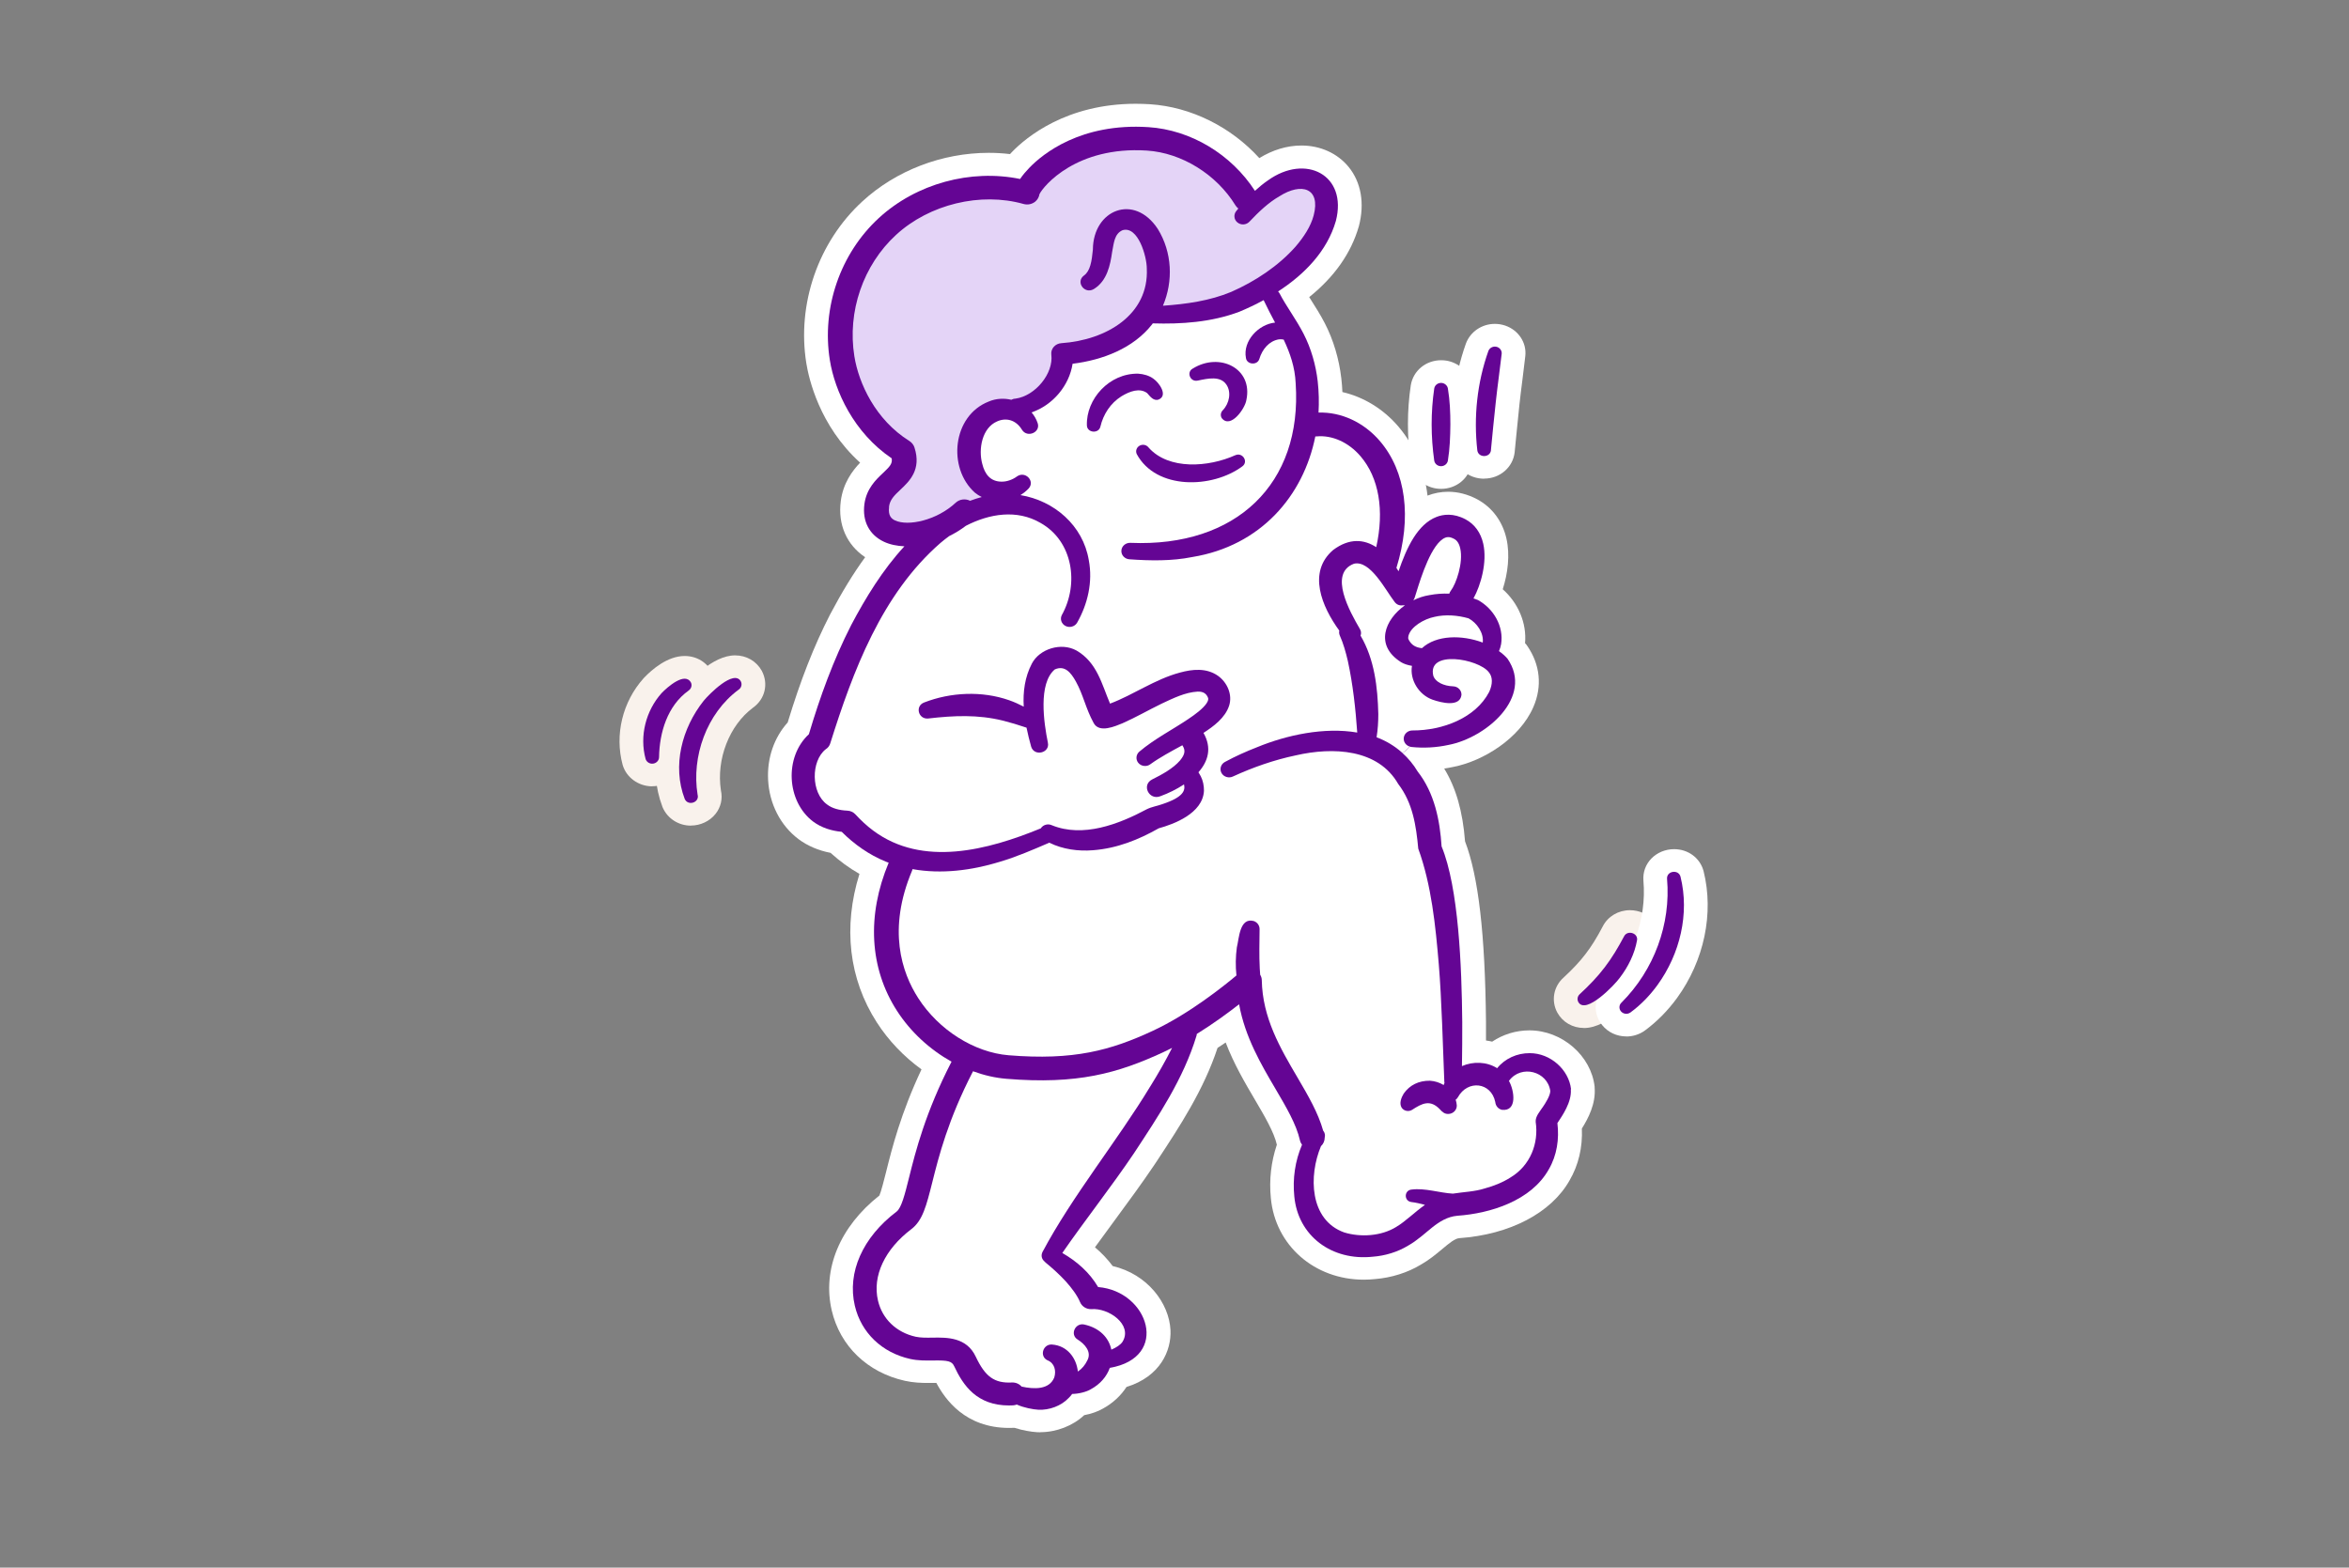 <svg width="430" height="287" viewBox="0 0 430 287" fill="none" xmlns="http://www.w3.org/2000/svg">
<rect x="0" y="0" width="430" height="287" fill="#808080" stroke="none"/>
<g clip-path="url(#clip0_2066_718)">
<path d="M190.464 262.222C190.247 262.222 190.03 262.222 189.823 262.201C188.78 262.139 187.226 261.89 185.705 261.402C185.368 261.423 185.053 261.423 184.738 261.423C176.707 261.423 173.034 256.231 171.404 253.179C171.241 253.179 170.176 253.189 169.872 253.189C168.731 253.189 167.22 253.147 165.644 252.794C158.787 251.268 153.789 246.45 152.256 239.919C150.496 232.392 153.745 224.563 160.982 218.873C161.33 218.053 161.819 216.07 162.2 214.585C163.286 210.224 164.873 203.901 168.687 195.781C165.427 193.414 162.634 190.486 160.504 187.174C155.386 179.22 154.299 169.689 157.331 159.991C155.473 158.942 153.702 157.644 152.039 156.139C149.833 155.713 147.823 154.862 146.171 153.626C142.856 151.124 140.835 147.168 140.607 142.776C140.401 138.799 141.694 135.041 144.193 132.268C146.519 124.585 148.985 118.293 151.93 112.541C154.104 108.419 156.212 104.971 158.374 102.012C155.006 99.769 153.354 96.052 153.908 91.764C154.332 88.452 156.027 86.189 157.451 84.704C149.996 77.965 148.051 69.275 147.605 66.513C145.856 55.652 149.779 44.293 157.864 36.869C164.004 31.221 172.436 27.981 180.989 27.981C182.293 27.981 183.597 28.054 184.89 28.21C185.009 28.075 185.14 27.94 185.27 27.805C187.835 25.157 195.181 19 207.895 19C208.754 19 209.634 19.031 210.514 19.083C218.034 19.571 225.358 23.247 230.531 28.947C232.943 27.452 235.606 26.642 238.246 26.642C241.691 26.642 244.821 28.064 246.853 30.535C249.168 33.36 249.841 37.222 248.755 41.407L248.722 41.51C247.309 46.37 244.267 50.689 239.659 54.396C239.768 54.562 239.866 54.728 239.974 54.894C240.789 56.171 241.713 57.625 242.528 59.203C244.082 62.214 245.125 65.703 245.538 69.285C245.636 70.116 245.701 70.946 245.734 71.777C249.602 72.67 253.188 74.84 255.938 78.038C258.926 81.516 260.741 85.867 261.317 90.736C262.523 90.269 263.795 90.03 265.088 90.03C266.903 90.03 268.696 90.498 270.413 91.411C273.151 92.886 275.053 95.44 275.77 98.627C276.444 101.618 276.009 105.003 275.085 107.879C277.943 110.422 279.497 114.088 279.171 117.753C279.215 117.805 279.454 118.075 279.454 118.075L279.573 118.251C281.942 121.678 282.344 125.654 280.693 129.444C278.172 135.248 271.467 139.329 266.12 140.388C265.544 140.512 264.957 140.616 264.371 140.71C266.533 144.24 267.761 148.549 268.185 154.031C270.641 160.458 271.858 170.997 272.021 187.07C272.021 188.212 272.021 189.354 272.021 190.496C272.401 190.548 272.782 190.611 273.151 190.704C275.118 189.385 277.509 188.638 279.965 188.638C285.941 188.638 291.266 193.269 291.907 198.948V199.083C292.157 202.084 290.712 204.794 289.571 206.611C289.723 210.058 288.952 213.318 287.322 216.101C283.974 222.05 276.411 226.027 267.12 226.681C266.337 226.754 265.403 227.501 263.958 228.716C262.86 229.63 261.621 230.668 260.078 231.54C257.655 233.004 254.699 233.928 251.754 234.167C251.048 234.24 250.341 234.282 249.657 234.282C240.605 234.282 233.443 228 232.639 219.351C232.302 216.039 232.683 212.685 233.737 209.57C233.215 207.275 231.531 204.41 229.748 201.378C227.89 198.221 225.869 194.785 224.369 190.86C223.891 191.192 223.391 191.514 222.881 191.846C220.327 199.561 215.991 206.164 211.785 212.55L211.296 213.287C209.003 216.693 206.504 220.078 204.092 223.359C202.875 224.999 201.647 226.681 200.44 228.353C201.679 229.401 202.755 230.544 203.69 231.79C210.068 233.274 214.024 238.611 214.263 243.502C214.448 247.281 212.394 252.016 206.211 253.926C205.167 255.536 203.7 256.896 201.918 257.872C200.973 258.422 199.756 258.848 198.473 259.087C196.42 261.018 193.409 262.201 190.475 262.201L190.464 262.222Z" fill="white"/>
<path d="M289.952 188.201C287.887 188.201 286.062 187.152 285.083 185.398C283.91 183.238 284.377 180.611 286.214 178.981C287.941 177.382 289.191 176.043 290.234 174.672C291.31 173.281 292.288 171.713 293.418 169.564C294.342 167.778 296.244 166.635 298.374 166.635C300.058 166.635 301.699 167.373 302.764 168.598C303.818 169.802 304.242 171.391 303.938 172.948C303.416 175.845 302.058 178.815 300.015 181.483C299.384 182.283 294.614 188.211 289.952 188.211V188.201Z" fill="#F9F2EC"/>
<path d="M297.71 189.749C295.961 189.749 294.341 188.991 293.277 187.662C291.581 185.554 291.744 182.626 293.668 180.705C298.775 175.597 301.459 168.329 300.84 161.237C300.72 159.69 301.242 158.268 302.296 157.177C303.361 156.087 304.872 155.464 306.447 155.464C309.055 155.464 311.229 157.094 311.859 159.514C313.772 167.218 311.957 175.867 307.001 182.699C305.285 185.045 303.318 187.039 301.133 188.648C300.155 189.365 298.949 189.759 297.721 189.759L297.71 189.749Z" fill="white"/>
<path d="M126.458 151.155C124.22 151.155 122.21 149.867 121.329 147.874L121.253 147.687C118.602 140.699 120.167 132.31 125.361 125.779C126.198 124.761 130.36 119.985 134.565 119.985C136.641 119.985 138.456 121.034 139.444 122.799C140.727 125.208 140.031 128.011 137.836 129.568C133.5 132.798 131.099 138.996 131.968 144.697C132.316 146.233 131.957 147.791 130.968 149.026C129.903 150.355 128.219 151.144 126.458 151.144V151.155Z" fill="#F9F2EC"/>
<path d="M119.308 143.959C116.841 143.927 114.646 142.318 113.983 140.044C112.484 134.52 113.961 128.467 117.83 124.158L117.928 124.054C119.341 122.58 122.188 120.098 125.328 120.098C127.545 120.098 129.447 121.261 130.436 123.224L130.523 123.4L130.588 123.577C131.468 125.851 130.642 128.384 128.588 129.786C125.426 132.08 125.024 136.763 124.991 138.674C124.959 141.581 122.438 143.948 119.384 143.948H119.308V143.959Z" fill="#F9F2EC"/>
<path d="M263.795 89.5C263.512 89.5 263.23 89.479 262.936 89.438C260.513 89.075 258.633 87.278 258.253 84.963C257.557 80.02 257.557 75.203 258.253 70.541C258.698 67.841 261.035 65.951 263.806 65.951C264.099 65.951 264.392 65.972 264.697 66.014C267.087 66.377 268.967 68.163 269.348 70.458C269.793 73.095 269.858 75.608 269.858 77.715C269.837 79.875 269.772 82.388 269.348 84.963C268.924 87.59 266.588 89.5 263.806 89.5H263.795Z" fill="white"/>
<path d="M271.673 87.641C268.826 87.641 266.489 85.689 266.12 83C265.337 76.126 266.098 69.222 268.337 62.919C269.141 60.728 271.271 59.295 273.64 59.295C274.281 59.295 274.9 59.399 275.509 59.597C277.965 60.427 279.497 62.732 279.214 65.214C279.051 66.657 278.867 68.08 278.693 69.502C278.497 71.008 278.312 72.503 278.149 74.008C277.965 75.669 277.758 77.725 277.574 79.667C277.465 80.788 277.356 81.868 277.269 82.803C276.954 85.565 274.563 87.62 271.695 87.62L271.673 87.641Z" fill="white"/>
<path d="M287.593 199.415C287.191 195.843 283.822 192.801 280.029 192.812C277.715 192.791 275.487 193.798 274.064 195.563C272.14 194.348 269.652 194.296 267.619 195.179C267.663 192.5 267.685 189.811 267.674 187.132C267.576 176.998 267.022 162.535 263.892 154.955C263.588 150.2 262.599 145.185 259.513 141.249C258.719 139.92 257.774 138.809 256.731 137.865C257.339 137.47 257.763 137.024 258.024 136.681C258.133 136.712 258.23 136.743 258.35 136.754C260.61 136.992 262.947 136.868 265.207 136.369C272.01 135.061 280.812 127.617 275.954 120.587C275.52 120.089 274.987 119.622 274.4 119.206C274.596 118.749 274.726 118.293 274.792 117.898C275.281 114.69 273.455 111.45 270.543 109.851C270.271 109.747 269.999 109.654 269.728 109.56C271.075 107.141 272.27 102.915 271.521 99.551C271.064 97.516 269.945 95.979 268.293 95.087C266.033 93.882 264.153 94.173 262.958 94.64C259.513 95.98 257.513 100.195 256.014 104.587C255.883 104.379 255.753 104.172 255.622 103.974C258.48 94.775 257.383 86.313 252.58 80.727C249.624 77.29 245.483 75.4 241.365 75.535C241.474 73.646 241.43 71.714 241.213 69.793C240.865 66.814 240.017 63.803 238.626 61.103C237.235 58.403 235.464 56.088 234.258 53.762C234.171 53.596 234.073 53.471 233.965 53.357C238.844 50.201 242.951 45.944 244.538 40.462C246.722 32.03 239.007 28.075 232.117 33.017C231.248 33.609 230.465 34.263 229.726 34.938C225.38 28.23 217.968 23.776 210.231 23.278C197.843 22.478 190.877 28.189 188.465 30.681C187.878 31.293 187.237 32.01 186.737 32.768C177.696 30.909 167.741 33.609 160.884 39.911C153.81 46.411 150.376 56.379 151.908 65.931C152.821 71.611 156.277 79.211 163.232 83.914C163.384 84.901 162.906 85.399 161.656 86.583C160.363 87.798 158.602 89.459 158.233 92.314C157.831 95.419 159.135 97.921 161.797 99.177C162.895 99.697 164.188 99.956 165.557 100.018C161.558 104.338 158.418 109.519 155.831 114.409C152.539 120.847 150.104 127.596 148.072 134.417C143.541 138.602 143.975 146.721 148.844 150.407C150.398 151.57 152.278 152.12 154.082 152.287C156.364 154.571 159.08 156.492 162.134 157.738C162.319 157.81 162.493 157.873 162.677 157.945C158.635 167.622 159.167 177.247 164.188 185.045C166.676 188.918 170.219 192.157 174.186 194.369C169.393 203.672 167.589 210.847 166.405 215.602C165.633 218.696 165.014 221.147 164.123 221.822C157.907 226.525 155.049 232.973 156.483 239.057C157.646 244 161.439 247.644 166.622 248.797C168.057 249.119 169.513 249.088 170.795 249.077C173.588 249.025 174.24 249.212 174.664 250.115C176.337 253.698 178.847 257.311 184.716 257.311C184.955 257.311 185.205 257.311 185.455 257.29C185.694 257.28 185.911 257.217 186.128 257.145C187.421 257.726 189.095 258.038 190.062 258.09C192.04 258.204 194.268 257.394 195.615 255.951C195.865 255.722 196.072 255.473 196.267 255.203C197.528 255.182 198.908 254.809 199.668 254.352C201.44 253.396 202.603 251.974 203.157 250.427C214.252 248.527 210.264 236.379 201.016 235.631C199.429 232.942 197.147 230.948 194.463 229.391C198.658 223.327 203.472 217.232 207.58 211.138C212.068 204.306 216.643 197.505 219.033 189.603C219.066 189.499 219.077 189.396 219.088 189.292C222.13 187.402 224.847 185.408 226.825 183.861C227.912 189.873 230.857 194.878 233.508 199.384C235.464 202.707 237.312 205.853 237.964 208.77C238.029 209.071 238.17 209.341 238.344 209.58C237.072 212.56 236.605 215.779 236.931 219.029C237.605 226.286 243.799 230.886 251.308 230.076C253.536 229.91 255.861 229.214 257.774 228.041C261.099 226.183 263.099 222.922 266.772 222.58C272.857 222.154 280.279 219.828 283.496 214.117C285.028 211.501 285.441 208.511 285.093 205.614C286.006 204.233 287.734 201.772 287.549 199.436L287.593 199.415Z" fill="#640594"/>
<path d="M271.424 117.638C267.631 116.216 262.947 116.226 260.296 118.666C259.188 118.552 258.394 118.116 257.883 117.14C257.742 116.849 257.764 116.755 257.818 116.444C258.231 114.731 260.687 113.319 262.589 112.934C264.588 112.457 266.827 112.633 268.826 113.204C270.37 114.025 271.652 115.904 271.424 117.648V117.638Z" fill="white"/>
<path d="M259.339 108.231C260.089 105.822 262.067 99.405 264.588 98.429C264.903 98.305 265.37 98.222 266.185 98.658C266.392 98.772 267.022 99.104 267.305 100.392C267.902 103.05 266.533 106.923 265.588 108.137C265.457 108.304 265.37 108.49 265.294 108.688C264.099 108.636 262.882 108.719 261.643 108.958C260.643 109.113 259.644 109.446 258.709 109.913C258.818 109.757 258.915 109.591 258.97 109.404C259.078 109.082 259.198 108.688 259.339 108.231Z" fill="white"/>
<path d="M162.732 92.813C162.895 91.515 163.645 90.757 164.841 89.636C166.471 88.099 168.72 85.981 167.394 81.911C167.242 81.433 166.905 81.018 166.471 80.737C160.266 76.865 157.19 70.188 156.397 65.225C155.082 57.054 158.005 48.529 164.036 42.995C170.133 37.388 179.511 35.125 187.379 37.347C188.118 37.554 188.922 37.388 189.509 36.911C189.932 36.558 190.204 36.07 190.28 35.55C190.986 34.076 197.018 26.735 209.938 27.566C216.306 27.971 222.685 31.916 226.174 37.617C226.315 37.835 226.489 38.022 226.684 38.177C226.543 38.354 226.402 38.52 226.271 38.686C225.804 39.299 225.88 40.181 226.489 40.7C227.141 41.261 228.13 41.209 228.716 40.586C230.401 38.8 232.194 37.087 234.204 35.935C238.225 33.37 241.8 34.398 240.474 39.444C239.942 41.459 238.66 43.41 237.149 45.165C234.03 48.685 229.781 51.509 225.38 53.44C221.468 55.071 217.176 55.673 212.883 55.974C214.796 51.478 214.579 46.193 211.949 41.926C207.624 35.322 200.093 38.416 200.06 45.695C199.854 47.844 199.571 49.63 198.43 50.44C196.833 51.613 198.539 53.949 200.245 52.911C202.679 51.416 203.244 48.488 203.581 46.141C203.907 44.522 203.972 42.798 205.494 42.144C208.341 41.313 209.938 46.993 209.928 49.152C210.34 57.625 202.516 62.266 194.301 62.827C193.171 62.889 192.323 63.844 192.453 64.924C192.888 68.361 189.53 72.483 185.89 72.981C185.586 72.992 185.336 73.075 185.129 73.189C183.782 72.877 182.326 72.94 181 73.511C174.327 76.117 173.415 85.669 178.446 90.186C178.848 90.518 179.272 90.778 179.717 90.996C178.989 91.193 178.272 91.421 177.577 91.681C176.729 91.255 175.664 91.37 174.936 92.044C171.491 95.263 166.232 96.405 163.83 95.274C163.221 94.983 162.537 94.443 162.754 92.823L162.732 92.813Z" fill="#E4D4F7"/>
<path d="M210.547 198.927C204.526 208.874 196.322 218.904 190.834 229.214C190.497 229.92 190.736 230.554 191.203 230.948C191.258 231.021 191.323 231.083 191.399 231.146C192.714 232.225 193.985 233.378 195.116 234.613C196.202 235.828 197.191 237.147 197.713 238.393C198.039 239.161 198.832 239.701 199.756 239.68C202.907 239.39 207.395 242.505 205.493 245.64C205.102 246.232 204.331 246.71 203.44 247.094C203.005 244.976 201.364 243.117 198.441 242.484C196.811 242.162 195.833 244.332 197.245 245.225C198.56 246.035 199.875 247.488 199.06 249.025C198.647 249.897 198.06 250.603 197.311 251.102C197.05 248.651 195.398 246.367 192.605 246.159C190.943 246.014 190.225 248.267 191.714 249.025C193.062 249.544 193.366 250.956 192.996 252.171C192.095 254.445 189.313 254.362 187.009 253.853C186.585 253.365 185.944 253.074 185.237 253.106C182.032 253.261 180.358 252.067 178.62 248.381C176.946 244.799 173.349 244.851 170.73 244.893C169.589 244.913 168.524 244.924 167.611 244.727C164.08 243.937 161.504 241.466 160.722 238.113C159.668 233.617 161.95 228.726 166.829 225.03C168.904 223.462 169.589 220.7 170.643 216.526C171.86 211.677 173.523 205.032 178.12 196.124C180.119 196.861 182.173 197.338 184.227 197.505C197.18 198.574 204.581 196.518 212.992 192.614C213.513 192.375 214.035 192.105 214.556 191.846C213.339 194.265 211.97 196.643 210.557 198.917L210.547 198.927Z" fill="white"/>
<path d="M282.356 202.758C281.91 203.474 281.041 204.377 281.117 205.395C281.704 209.33 280.128 213.369 276.553 215.539C275.151 216.442 273.521 217.107 271.804 217.574C269.989 218.166 267.935 218.218 265.958 218.529C263.534 218.394 260.883 217.47 258.405 217.782C257.025 217.896 256.96 219.879 258.351 220.066C259.209 220.17 260.035 220.367 260.85 220.585C258.959 221.904 257.297 223.617 255.601 224.614C252.885 226.317 249.06 226.556 246.06 225.631C239.692 223.347 239.54 215.238 241.811 209.839C242.246 209.434 242.496 208.873 242.496 208.281C242.615 207.825 242.518 207.357 242.213 206.994C241.301 203.744 239.464 200.588 237.508 197.255C234.357 191.897 231.107 186.363 230.977 179.437C230.977 179.084 230.857 178.752 230.684 178.451C230.651 178.077 230.618 177.693 230.607 177.309C230.477 174.941 230.553 172.564 230.575 170.093C230.575 169.459 230.184 168.867 229.532 168.629C226.902 167.891 226.826 171.827 226.413 173.446C226.185 175.139 226.152 176.873 226.337 178.586C224.098 180.465 217.654 185.646 211.025 188.72C203.331 192.302 196.54 194.171 184.629 193.195C178.338 192.676 171.839 188.574 168.09 182.739C165.069 178.046 162.417 170.186 166.96 159.398C167.003 159.305 167.025 159.211 167.047 159.118C172.328 160.073 177.892 159.346 182.945 157.799C186.064 156.885 189.161 155.536 192.084 154.279C194.551 155.504 197.42 155.878 200.071 155.66C204.483 155.328 208.428 153.729 212.123 151.642C214.818 150.905 220.175 148.942 220.393 144.789C220.403 143.855 220.219 142.92 219.806 142.11L219.382 141.384C221.153 139.39 221.892 136.94 220.306 134.178C222.11 133.004 224.261 131.457 225 129.194C225.641 127.19 224.674 124.958 222.968 123.732C220.816 122.217 218.219 122.528 216.013 123.13C211.406 124.355 207.504 127.2 203.201 128.82C201.712 125.352 200.854 121.282 197.05 119.091C194.236 117.544 190.291 118.801 188.889 121.49C187.596 123.961 187.248 126.66 187.401 129.37C186.542 128.924 185.651 128.519 184.727 128.197C179.75 126.453 174.023 126.723 169.166 128.612C167.46 129.256 168.101 131.738 169.927 131.541C174.675 130.99 179 130.814 183.521 131.914C184.977 132.278 186.423 132.714 187.89 133.212C187.89 133.212 187.9 133.212 187.911 133.212C188.15 134.417 188.455 135.59 188.77 136.732C189.367 138.549 192.225 137.843 191.823 135.974C191.084 132.34 190.019 125.145 193.084 122.559C194.899 121.76 196.007 123.078 196.953 124.781C198.322 127.252 198.713 129.64 200.202 132.371C201.234 134.282 204.168 132.942 205.461 132.423C207.939 131.333 210.275 129.973 212.634 128.83C214.785 127.823 216.959 126.744 219.23 126.619C220.284 126.577 220.871 127.013 221.153 127.792C221.208 128 221.186 128.291 220.86 128.779C220.197 129.744 218.839 130.772 217.459 131.686C214.524 133.659 211.351 135.258 208.558 137.615C207.961 138.134 207.863 139.016 208.352 139.639C208.884 140.314 209.906 140.439 210.591 139.909C212.329 138.653 214.361 137.573 216.437 136.441C217.046 137.376 216.937 138.092 216.024 139.214C214.753 140.688 212.721 141.799 210.884 142.713C208.917 143.741 210.362 146.596 212.427 145.765C213.883 145.236 215.394 144.499 216.741 143.606C217.002 144.727 216.643 145.942 212.753 147.229C211.916 147.541 210.819 147.707 209.928 148.153C204.766 150.915 198.257 153.407 192.541 151.081C191.845 150.759 190.987 150.977 190.552 151.611C190.552 151.621 190.541 151.642 190.53 151.652C180.826 155.639 168.905 158.796 159.864 152.078C158.668 151.196 157.582 150.168 156.571 149.077C156.212 148.693 155.691 148.434 155.104 148.413C153.67 148.351 152.355 148.018 151.398 147.281C148.453 145.153 148.421 139.349 151.148 137.178C151.551 136.929 151.866 136.535 151.996 136.057C156.136 122.891 161.385 108.781 172.154 99.405C172.665 98.969 173.197 98.554 173.752 98.149C174.828 97.619 175.86 96.986 176.816 96.259C181.13 94.037 186.151 93.217 190.465 95.73C196.453 99.094 197.539 106.922 194.377 112.602C193.997 113.318 194.29 114.211 195.04 114.595C195.801 114.99 196.768 114.72 197.181 113.993C199.104 110.608 200.071 106.538 199.311 102.551C198.257 96.207 192.986 91.659 186.792 90.642C187.346 90.309 187.857 89.905 188.292 89.437C189.541 88.098 187.683 86.146 186.162 87.226C185.379 87.807 184.336 88.191 183.369 88.181C181.304 88.181 180.272 86.81 179.815 84.942C179.055 82.211 179.783 78.328 182.521 77.154C184.173 76.407 185.988 76.864 187.085 78.691C188.053 80.238 190.574 79.137 189.933 77.414C189.693 76.708 189.313 76.064 188.835 75.503C192.758 74.164 195.746 70.551 196.344 66.595C201.854 65.92 207.45 63.77 210.884 59.399C210.938 59.337 210.982 59.264 211.025 59.202C216.22 59.358 221.686 59.015 226.848 57.084C228.347 56.461 229.858 55.744 231.325 54.945C231.325 54.966 231.325 54.986 231.346 55.007C232.009 56.419 232.716 57.748 233.411 59.057C230.39 59.358 227.478 62.41 228.076 65.536C228.239 66.782 230.173 66.927 230.531 65.712C231.064 63.947 232.303 62.431 234.096 62.13C234.367 62.088 234.683 62.109 234.987 62.172C236.16 64.663 237.052 67.218 237.182 70.177C238.421 88.576 226.282 100.205 206.961 99.384C206.092 99.332 205.331 99.955 205.277 100.796C205.222 101.627 205.885 102.343 206.755 102.395C210.547 102.665 214.503 102.738 218.252 101.98C230.749 99.945 238.606 90.808 240.779 79.895C240.866 79.895 240.953 79.895 241.04 79.895C243.876 79.636 246.875 80.986 249.038 83.509C252.428 87.454 253.439 93.424 251.928 100.173C249.701 98.73 247.027 98.46 244.039 100.693C239.29 104.763 241.985 111.086 245.169 115.457C245.104 115.738 245.126 116.049 245.267 116.371C245.908 117.804 246.354 119.392 246.734 121.022C247.658 125.28 248.147 129.744 248.451 134.115C242.409 133.077 235.508 134.572 230.097 136.805C228.076 137.594 226.163 138.445 224.218 139.504C223.511 139.888 223.218 140.75 223.577 141.467C223.957 142.235 224.957 142.546 225.739 142.142C229.336 140.491 233.248 139.12 237.16 138.3C244.05 136.711 252.265 137.106 255.949 143.522C258.612 146.99 259.231 151.133 259.622 155.37C262.035 162.004 262.785 169.47 263.382 176.572C263.904 182.833 264.132 191.669 264.393 198.065C264.393 198.137 264.415 198.189 264.425 198.251C264.371 198.376 264.317 198.511 264.273 198.646C263.534 198.199 262.687 197.919 261.763 197.857C259.709 197.836 258.057 198.646 256.96 200.214C256.525 200.93 256.09 201.979 256.579 202.789C256.982 203.401 257.84 203.588 258.481 203.194C260.35 201.979 261.817 201.231 263.621 203.131C264.002 203.578 264.491 203.983 265.154 203.941C266.023 203.91 266.707 203.204 266.675 202.373C266.653 202.01 266.577 201.667 266.468 201.335C266.631 201.221 266.773 201.076 266.881 200.878C268.664 197.649 272.956 198.106 273.717 201.75C273.782 202.405 274.195 203.007 274.923 203.183C277.781 203.526 277.227 199.674 276.216 197.878C276.227 197.867 276.238 197.846 276.26 197.836C278.487 194.867 283.269 196.112 283.79 199.726C283.79 200.577 282.943 201.927 282.334 202.809L282.356 202.758Z" fill="white"/>
<path d="M299.666 172.17C299.927 170.841 297.928 170.197 297.297 171.422C296.232 173.426 295.113 175.326 293.755 177.091C292.418 178.856 290.864 180.455 289.18 182.013C288.778 182.376 288.658 182.958 288.919 183.446C290.266 185.865 295.58 180.31 296.504 179.022C298.058 176.987 299.221 174.651 299.666 172.17Z" fill="#640594"/>
<path d="M307.632 160.51C307.262 159.098 305.056 159.44 305.165 160.894C305.882 169.169 302.818 177.569 296.798 183.581C296.374 183.996 296.33 184.661 296.711 185.138C297.134 185.657 297.917 185.761 298.471 185.356C300.384 183.955 302.035 182.231 303.416 180.331C307.534 174.651 309.305 167.28 307.632 160.52V160.51Z" fill="#640594"/>
<path d="M128.817 128.292C124.829 133.307 123.025 140.201 125.34 146.265C125.937 147.635 128.111 146.919 127.698 145.476C126.568 138.571 129.317 130.607 135.218 126.257C135.707 125.924 135.891 125.281 135.609 124.741C134.348 122.477 129.784 127.118 128.828 128.281L128.817 128.292Z" fill="#640594"/>
<path d="M126.035 126.432C126.502 126.131 126.719 125.55 126.513 125.02C125.437 122.871 122.123 125.841 121.134 126.869C118.2 130.129 117.048 134.78 118.178 138.934C118.319 139.432 118.797 139.806 119.373 139.816C120.069 139.816 120.634 139.297 120.645 138.633C120.71 134.126 122.177 129.194 126.035 126.443V126.432Z" fill="#640594"/>
<path d="M263.599 85.337C264.284 85.441 264.936 84.984 265.045 84.329C265.403 82.128 265.479 79.927 265.501 77.726C265.501 75.525 265.414 73.323 265.045 71.122C264.958 70.624 264.545 70.209 263.991 70.115C263.306 70.011 262.654 70.458 262.545 71.122C261.904 75.525 261.926 79.927 262.545 84.329C262.632 84.838 263.045 85.254 263.599 85.337Z" fill="#640594"/>
<path d="M272.923 82.42C273.184 79.845 273.51 76.201 273.814 73.594C274.129 70.666 274.553 67.749 274.89 64.79C274.955 64.25 274.618 63.71 274.064 63.523C273.412 63.305 272.695 63.627 272.456 64.26C270.391 70.075 269.739 76.367 270.434 82.461C270.63 83.853 272.771 83.832 272.934 82.43L272.923 82.42Z" fill="#640594"/>
<path d="M210.025 72.006C210.536 72.577 211.199 73.511 212.144 73.127C213.84 72.359 212.177 70.054 211.156 69.348C210.373 68.756 209.33 68.475 208.363 68.413C203.071 68.299 198.8 73.054 198.963 77.882C198.995 79.243 201.104 79.461 201.43 78.121C201.962 75.847 203.277 73.812 205.298 72.546C206.787 71.653 208.613 70.936 210.015 71.985L210.025 72.006Z" fill="#640594"/>
<path d="M219.262 69.679C221.12 69.285 223.37 68.786 224.478 70.385C225.445 71.756 225.065 73.832 223.848 75.099C223.456 75.483 223.359 76.075 223.652 76.553C225.26 78.578 227.912 74.809 228.151 73.261C229.422 67.437 223.25 64.436 218.36 67.468C217.132 68.101 217.86 69.981 219.24 69.679H219.262Z" fill="#640594"/>
<path d="M226.119 83.342C221.294 85.523 213.948 86.115 210.254 81.93C209.906 81.473 209.265 81.297 208.711 81.546C208.08 81.826 207.809 82.532 208.091 83.135C211.655 89.728 221.936 89.458 227.434 85.367C228.586 84.505 227.434 82.73 226.108 83.353L226.119 83.342Z" fill="#640594"/>
<path d="M258.036 136.671C257.34 136.453 256.884 135.798 256.971 135.072C257.058 134.293 257.764 133.722 258.557 133.732C264.1 133.743 270.109 131.448 272.597 126.692C273.271 125.249 273.271 123.9 272.511 123.038C270.631 120.618 261.144 118.905 262.393 123.785C262.785 124.855 264.263 125.592 266.023 125.654C266.892 125.685 267.566 126.391 267.533 127.222C267.251 129.517 263.86 128.665 262.23 128.094C259.742 127.212 258.036 124.481 258.47 121.906C257.677 121.771 256.949 121.532 256.46 121.221C251.592 118.137 253.493 113.433 257.199 110.806C257.069 110.827 256.938 110.827 256.808 110.817C256.264 110.91 255.667 110.734 255.276 110.173C253.656 108.097 250.853 102.49 247.853 103.206C243.115 104.982 247.18 112.115 248.886 115.064C249.19 115.52 249.212 115.977 249.06 116.372C251.613 120.722 252.189 125.82 252.309 130.732C252.309 132.144 252.222 133.545 251.994 134.978C253.732 135.632 255.33 136.588 256.732 137.854C257.34 137.46 257.764 137.013 258.036 136.671Z" fill="white"/>
</g>
<defs>
<clipPath id="clip0_2066_718">
<rect width="199.199" height="243.222" fill="white" transform="translate(113.407 19)"/>
</clipPath>
</defs>
</svg>
